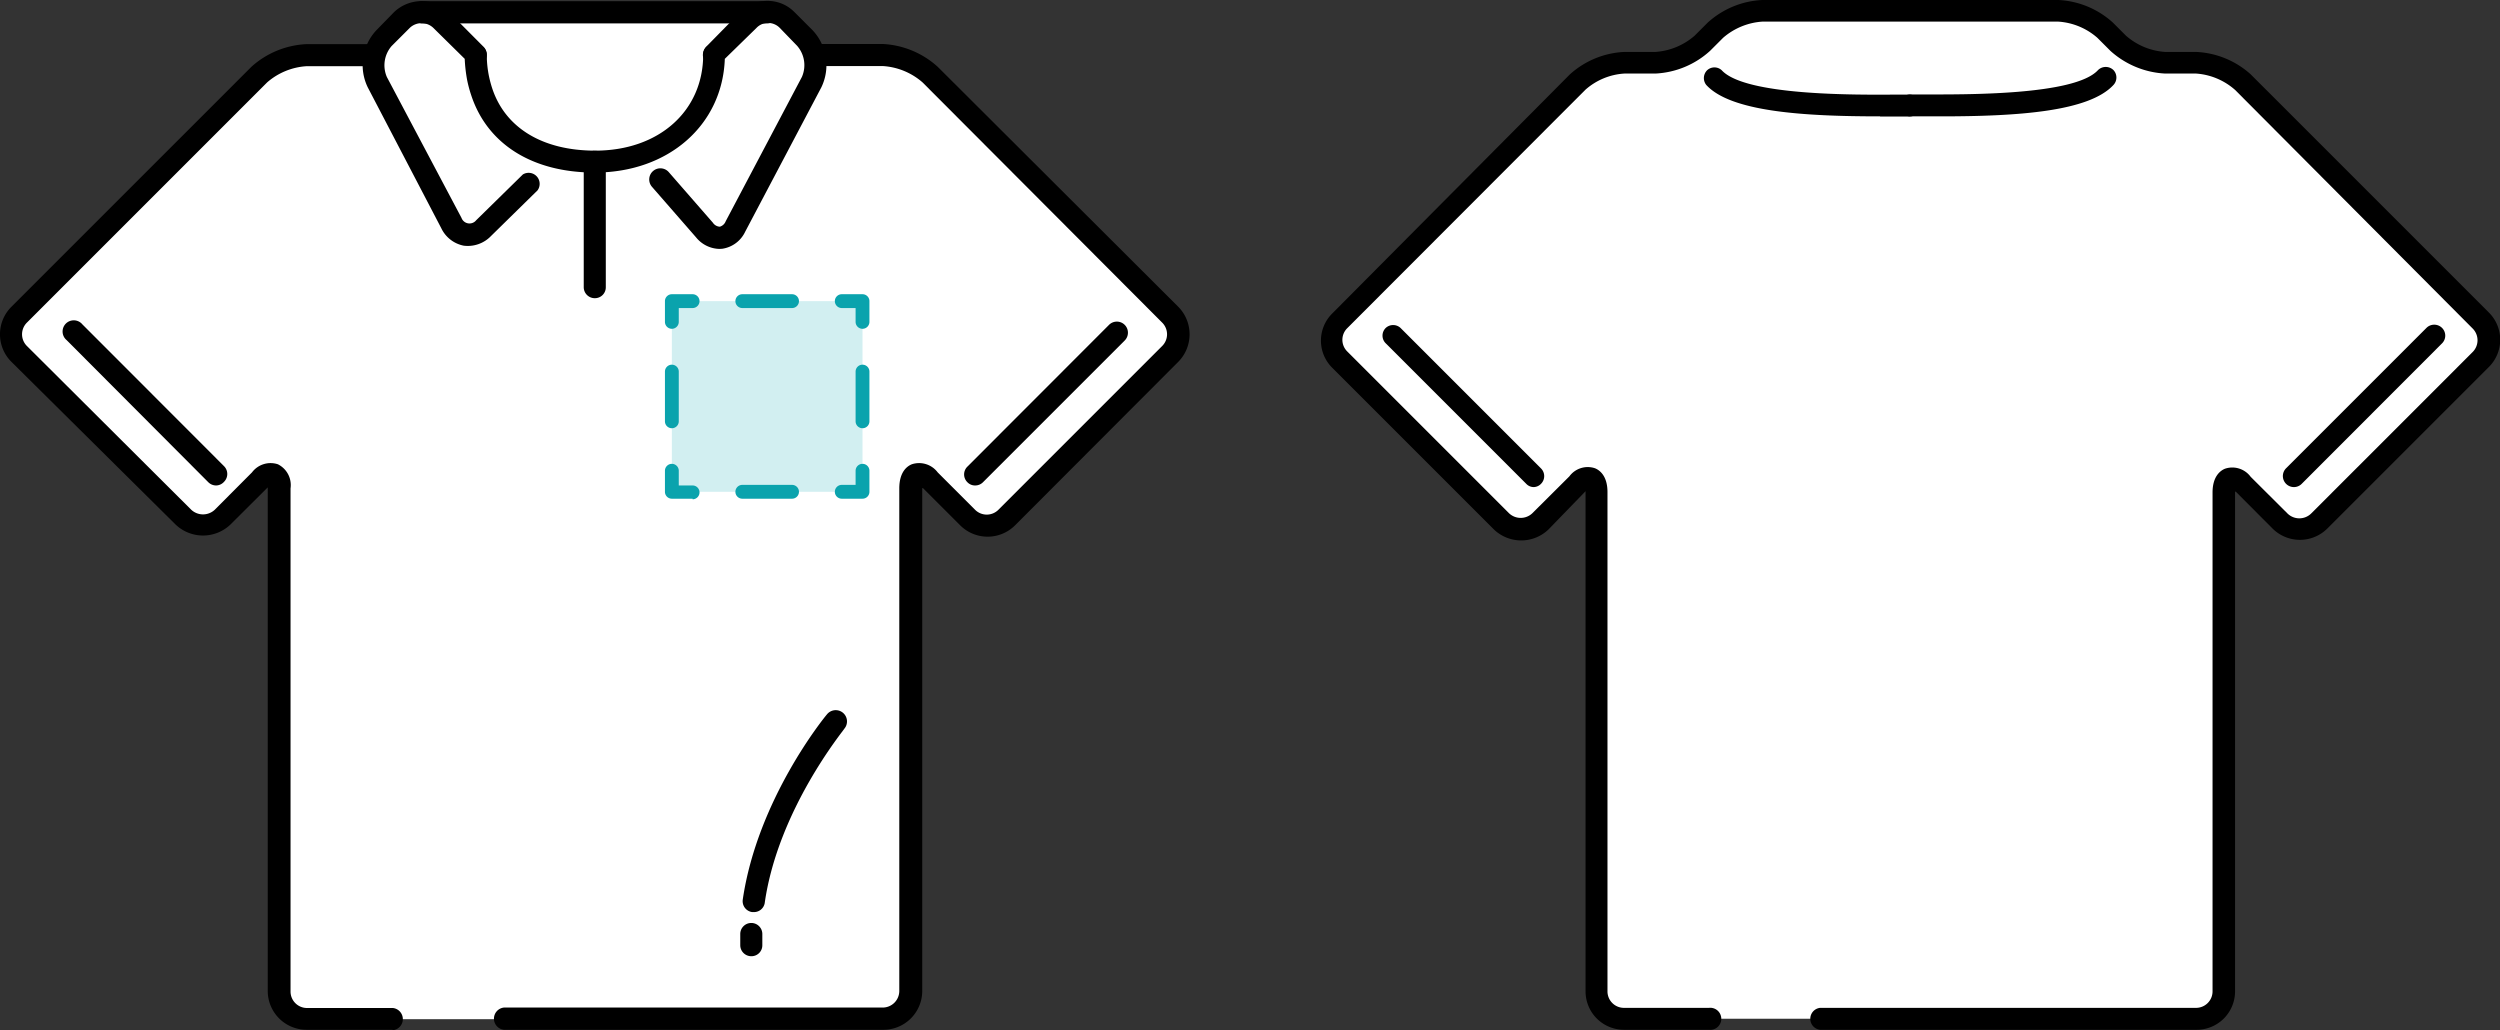 <svg xmlns="http://www.w3.org/2000/svg" viewBox="0 0 169.94 70.03"><rect x="0" y="0" width="169.94" height="70.03" fill="#333333" stroke="none"/><defs><style>.cls-1{fill:#fff;}.cls-2{fill:#d2eff1;}.cls-3{fill:#0aa3ad;}</style></defs><title>edit_pattern_1</title><g id="Layer_2" data-name="Layer 2"><g id="レイヤー_1" data-name="レイヤー 1"><rect class="cls-1" x="29.46" y="0.84" width="21.61" height="17.16"/><rect class="cls-1" x="24.62" y="11.42" width="28.33" height="57.86"/><path class="cls-1" d="M32.34,3.74H20.84a5.22,5.22,0,0,0-3.21,1.33L1.3,21.39a1.89,1.89,0,0,0,0,2.66L12.43,35.18a1.89,1.89,0,0,0,2.66,0l2.54-2.54c.73-.73,1.33-.48,1.33.56V67.39a1.88,1.88,0,0,0,1.88,1.88h5.83"/><path d="M26.67,70H20.84a2.64,2.64,0,0,1-2.64-2.64V33.13l0,0-2.54,2.53a2.7,2.7,0,0,1-3.72,0L.77,24.59a2.64,2.64,0,0,1,0-3.73L17.09,4.54A6,6,0,0,1,20.84,3h11.5a.75.75,0,0,1,0,1.5H20.84A4.5,4.5,0,0,0,18.16,5.6L1.83,21.93a1.12,1.12,0,0,0,0,1.59L13,34.65a1.17,1.17,0,0,0,1.6,0l2.53-2.54a1.58,1.58,0,0,1,1.76-.55,1.58,1.58,0,0,1,.86,1.64V67.39a1.12,1.12,0,0,0,1.13,1.13h5.83a.76.76,0,0,1,0,1.51Z"/><path class="cls-1" d="M34.25,69.27H60a1.88,1.88,0,0,0,1.88-1.88V33.2c0-1,.6-1.29,1.33-.56l2.54,2.54a1.89,1.89,0,0,0,2.66,0L79.56,24.05a1.89,1.89,0,0,0,0-2.66L63.24,5.07A5.25,5.25,0,0,0,60,3.74H48.53"/><path d="M60,70H34.25a.76.76,0,0,1,0-1.51H60a1.13,1.13,0,0,0,1.13-1.13V33.2c0-1.12.53-1.51.85-1.64a1.58,1.58,0,0,1,1.76.55l2.54,2.54a1.12,1.12,0,0,0,1.59,0L79,23.52a1.12,1.12,0,0,0,0-1.59L62.71,5.6A4.52,4.52,0,0,0,60,4.49H48.53a.75.75,0,1,1,0-1.5H60a6,6,0,0,1,3.74,1.55L80.1,20.86a2.66,2.66,0,0,1,0,3.73L69,35.71a2.64,2.64,0,0,1-3.73,0l-2.53-2.53-.05,0V67.39A2.64,2.64,0,0,1,60,70Z"/><path class="cls-1" d="M44.91,12.2l3,3.45A1.2,1.2,0,0,0,50,15.41l5.17-9.82a2.7,2.7,0,0,0-.45-3L53.48,1.36a1.86,1.86,0,0,0-2.65,0l-2.3,2.34c0,4.47-3.63,7.29-8.1,7.29-3.58,0-6.62-1.52-7.69-4.75-.09-.3-.17-.6-.24-.91a7.91,7.91,0,0,1-.16-1.63L30,1.36a1.87,1.87,0,0,0-2.66,0L26.08,2.6a2.72,2.72,0,0,0-.45,3l5.07,9.58a1.33,1.33,0,0,0,2.23.34l3.16-3.11"/><path d="M48.9,16.92a2.1,2.1,0,0,1-1.58-.78l-3-3.44a.75.75,0,0,1,1.14-1l3,3.44a.6.6,0,0,0,.47.27.61.61,0,0,0,.4-.37l5.18-9.81a2,2,0,0,0-.32-2.11L53,1.89a1.11,1.11,0,0,0-.79-.33h0a1.08,1.08,0,0,0-.79.34L49.27,4c-.16,4.5-3.83,7.73-8.84,7.73-4.23,0-7.3-1.92-8.4-5.26a8.68,8.68,0,0,1-.27-1A10.2,10.2,0,0,1,31.59,4L29.45,1.89a1.16,1.16,0,0,0-1.59,0L26.62,3.13a2,2,0,0,0-.32,2.11l5.07,9.57a.58.58,0,0,0,1,.16l3.17-3.11a.75.75,0,0,1,1,1.08l-3.17,3.11a2.18,2.18,0,0,1-1.85.65A2.15,2.15,0,0,1,30,15.52L25,5.94a3.47,3.47,0,0,1,.58-3.88L26.79.82a2.71,2.71,0,0,1,3.73,0l2.35,2.36a.75.75,0,0,1,.22.53,7.29,7.29,0,0,0,.15,1.48,7.62,7.62,0,0,0,.22.82c.89,2.69,3.43,4.23,7,4.23,4.32,0,7.34-2.68,7.34-6.53A.75.75,0,0,1,48,3.18L50.3.84A2.58,2.58,0,0,1,52.15.06,2.55,2.55,0,0,1,54,.82l1.24,1.24a3.46,3.46,0,0,1,.59,3.88l-5.18,9.82a2.05,2.05,0,0,1-1.56,1.15Z"/><path class="cls-1" d="M123.72,69.25h25.56a1.87,1.87,0,0,0,1.87-1.86V33.48c0-1,.59-1.27,1.32-.55L155,35.45a1.88,1.88,0,0,0,2.64,0l11-11a1.86,1.86,0,0,0,0-2.64L152.47,5.59a5.24,5.24,0,0,0-3.19-1.32h-2.1A5.18,5.18,0,0,1,144,3l-.89-.88A5.15,5.15,0,0,0,139.92.75H119.79a5.18,5.18,0,0,0-3.19,1.32l-.89.88a5.13,5.13,0,0,1-3.18,1.32h-2.11a5.21,5.21,0,0,0-3.18,1.32L91.05,21.78a1.88,1.88,0,0,0,0,2.64l11,11a1.87,1.87,0,0,0,2.63,0l2.52-2.52c.72-.72,1.32-.47,1.32.55V67.39a1.87,1.87,0,0,0,1.86,1.86h5.78"/><path d="M149.28,70H123.72a.75.75,0,0,1,0-1.49h25.56a1.12,1.12,0,0,0,1.12-1.12V33.48c0-1.1.53-1.49.85-1.62a1.55,1.55,0,0,1,1.74.55l2.52,2.51a1.15,1.15,0,0,0,1.58,0l11-11a1.13,1.13,0,0,0,0-1.58L151.94,6.12A4.46,4.46,0,0,0,149.28,5h-2.1a6,6,0,0,1-3.72-1.54l-.89-.89a4.46,4.46,0,0,0-2.65-1.1H119.79a4.52,4.52,0,0,0-2.66,1.1l-.89.89A5.94,5.94,0,0,1,112.53,5h-2.11a4.4,4.4,0,0,0-2.65,1.1L91.58,22.31a1.11,1.11,0,0,0,0,1.58l11,11a1.15,1.15,0,0,0,1.58,0l2.52-2.51a1.55,1.55,0,0,1,1.74-.55c.32.13.85.52.85,1.62V67.39a1.12,1.12,0,0,0,1.12,1.12h5.78a.75.75,0,1,1,0,1.49h-5.78a2.61,2.61,0,0,1-2.61-2.61v-34l0,0L105.25,36a2.68,2.68,0,0,1-3.69,0l-11-11a2.6,2.6,0,0,1,0-3.69L106.71,5.06a5.93,5.93,0,0,1,3.71-1.53h2.11a4.52,4.52,0,0,0,2.66-1.1l.89-.89A5.94,5.94,0,0,1,119.79,0h20.13a5.94,5.94,0,0,1,3.71,1.54l.89.89a4.49,4.49,0,0,0,2.66,1.1h2.1A5.93,5.93,0,0,1,153,5.06l16.19,16.19a2.61,2.61,0,0,1,0,3.69l-11,11a2.64,2.64,0,0,1-3.7,0l-2.51-2.52-.05,0v34A2.61,2.61,0,0,1,149.28,70Z"/><line class="cls-1" x1="40.43" y1="11" x2="40.43" y2="19.52"/><path d="M40.43,20.27a.75.75,0,0,1-.75-.75V11a.75.75,0,1,1,1.5,0v8.52A.74.74,0,0,1,40.43,20.27Z"/><line class="cls-1" x1="75.92" y1="22.59" x2="66.29" y2="32.22"/><path d="M66.29,33a.71.71,0,0,1-.53-.22.74.74,0,0,1,0-1.06l9.63-9.64a.75.75,0,0,1,1.06,1.07l-9.63,9.63A.74.74,0,0,1,66.29,33Z"/><line class="cls-1" x1="5.06" y1="22.59" x2="14.7" y2="32.22"/><path d="M14.7,33a.75.75,0,0,1-.54-.22L4.53,23.12A.76.76,0,1,1,5.6,22.05l9.63,9.64a.75.75,0,0,1,0,1.06A.74.74,0,0,1,14.7,33Z"/><line class="cls-1" x1="94.72" y1="22.82" x2="104.27" y2="32.37"/><path d="M104.27,33.11a.7.7,0,0,1-.52-.22L94.2,23.34a.73.73,0,0,1,0-1.05.74.74,0,0,1,1,0l9.55,9.55a.74.74,0,0,1,0,1.05A.71.71,0,0,1,104.27,33.11Z"/><line class="cls-1" x1="165.48" y1="22.82" x2="155.93" y2="32.37"/><path d="M155.93,33.11a.74.74,0,0,0,.53-.22L166,23.34a.74.74,0,0,0,0-1.05.75.75,0,0,0-1.06,0l-9.55,9.55a.75.75,0,0,0,.53,1.27Z"/><line class="cls-1" x1="28.65" y1="0.84" x2="52.15" y2="0.84"/><path d="M52.15,1.59H28.65a.76.76,0,0,1,0-1.51h23.5a.75.75,0,0,1,.75.76A.75.75,0,0,1,52.15,1.59Z"/><path class="cls-1" d="M116.54,5.27c2,2.17,10.58,1.89,13.31,1.89"/><path d="M127.8,7.91c-5.25,0-10.14-.32-11.81-2.13a.75.75,0,0,1,.05-1,.73.73,0,0,1,1,0c1.6,1.73,9.07,1.67,11.88,1.65h.88a.76.76,0,0,1,.75.75.75.75,0,0,1-.75.74h-2Z"/><path class="cls-1" d="M143.16,5.27c-2,2.17-10.58,1.89-13.31,1.89"/><path d="M131.91,7.91h-2.06a.74.74,0,0,1-.74-.74.75.75,0,0,1,.74-.75h.88c2.81,0,10.29.08,11.88-1.65a.75.75,0,0,1,1.06,0,.74.74,0,0,1,0,1C142,7.59,137.16,7.91,131.91,7.91Z"/><rect class="cls-2" x="45.67" y="20.47" width="12.96" height="12.96"/><path class="cls-3" d="M58.63,33.9H57.22a.47.47,0,0,1,0-.94h.94V32a.47.47,0,0,1,.94,0v1.41A.47.47,0,0,1,58.63,33.9Z"/><path class="cls-3" d="M53.84,33.9H50.46a.47.47,0,0,1,0-.94h3.38a.47.47,0,0,1,0,.94Z"/><path class="cls-3" d="M47.08,33.9H45.67a.47.47,0,0,1-.47-.47V32a.47.47,0,0,1,.94,0V33h.94a.47.47,0,0,1,0,.94Z"/><path class="cls-3" d="M45.67,29.11a.47.47,0,0,1-.47-.47V25.26a.47.47,0,0,1,.94,0v3.38A.47.47,0,0,1,45.67,29.11Z"/><path class="cls-3" d="M45.67,22.35a.47.47,0,0,1-.47-.47V20.47a.47.47,0,0,1,.47-.47h1.41a.47.47,0,0,1,0,.94h-.94v.94A.47.47,0,0,1,45.67,22.35Z"/><path class="cls-3" d="M53.84,20.94H50.46a.47.47,0,0,1,0-.94h3.38a.47.47,0,0,1,0,.94Z"/><path class="cls-3" d="M58.63,22.35a.47.47,0,0,1-.47-.47v-.94h-.94a.47.47,0,0,1,0-.94h1.41a.47.47,0,0,1,.47.47v1.41A.47.47,0,0,1,58.63,22.35Z"/><path class="cls-3" d="M58.63,29.11a.47.47,0,0,1-.47-.47V25.26a.47.47,0,0,1,.94,0v3.38A.47.47,0,0,1,58.63,29.11Z"/><path class="cls-1" d="M56.81,49s-4.63,5.56-5.57,12.23"/><path d="M51.24,62h-.11a.75.75,0,0,1-.64-.85c1-6.81,5.54-12.38,5.74-12.61a.75.75,0,0,1,1.16,1c0,.06-4.51,5.48-5.41,11.86A.74.74,0,0,1,51.24,62Z"/><line class="cls-1" x1="51.07" y1="63.53" x2="51.07" y2="64.29"/><path d="M51.07,65a.75.75,0,0,1-.75-.75v-.76a.75.75,0,1,1,1.5,0v.76A.74.74,0,0,1,51.07,65Z"/></g></g></svg>